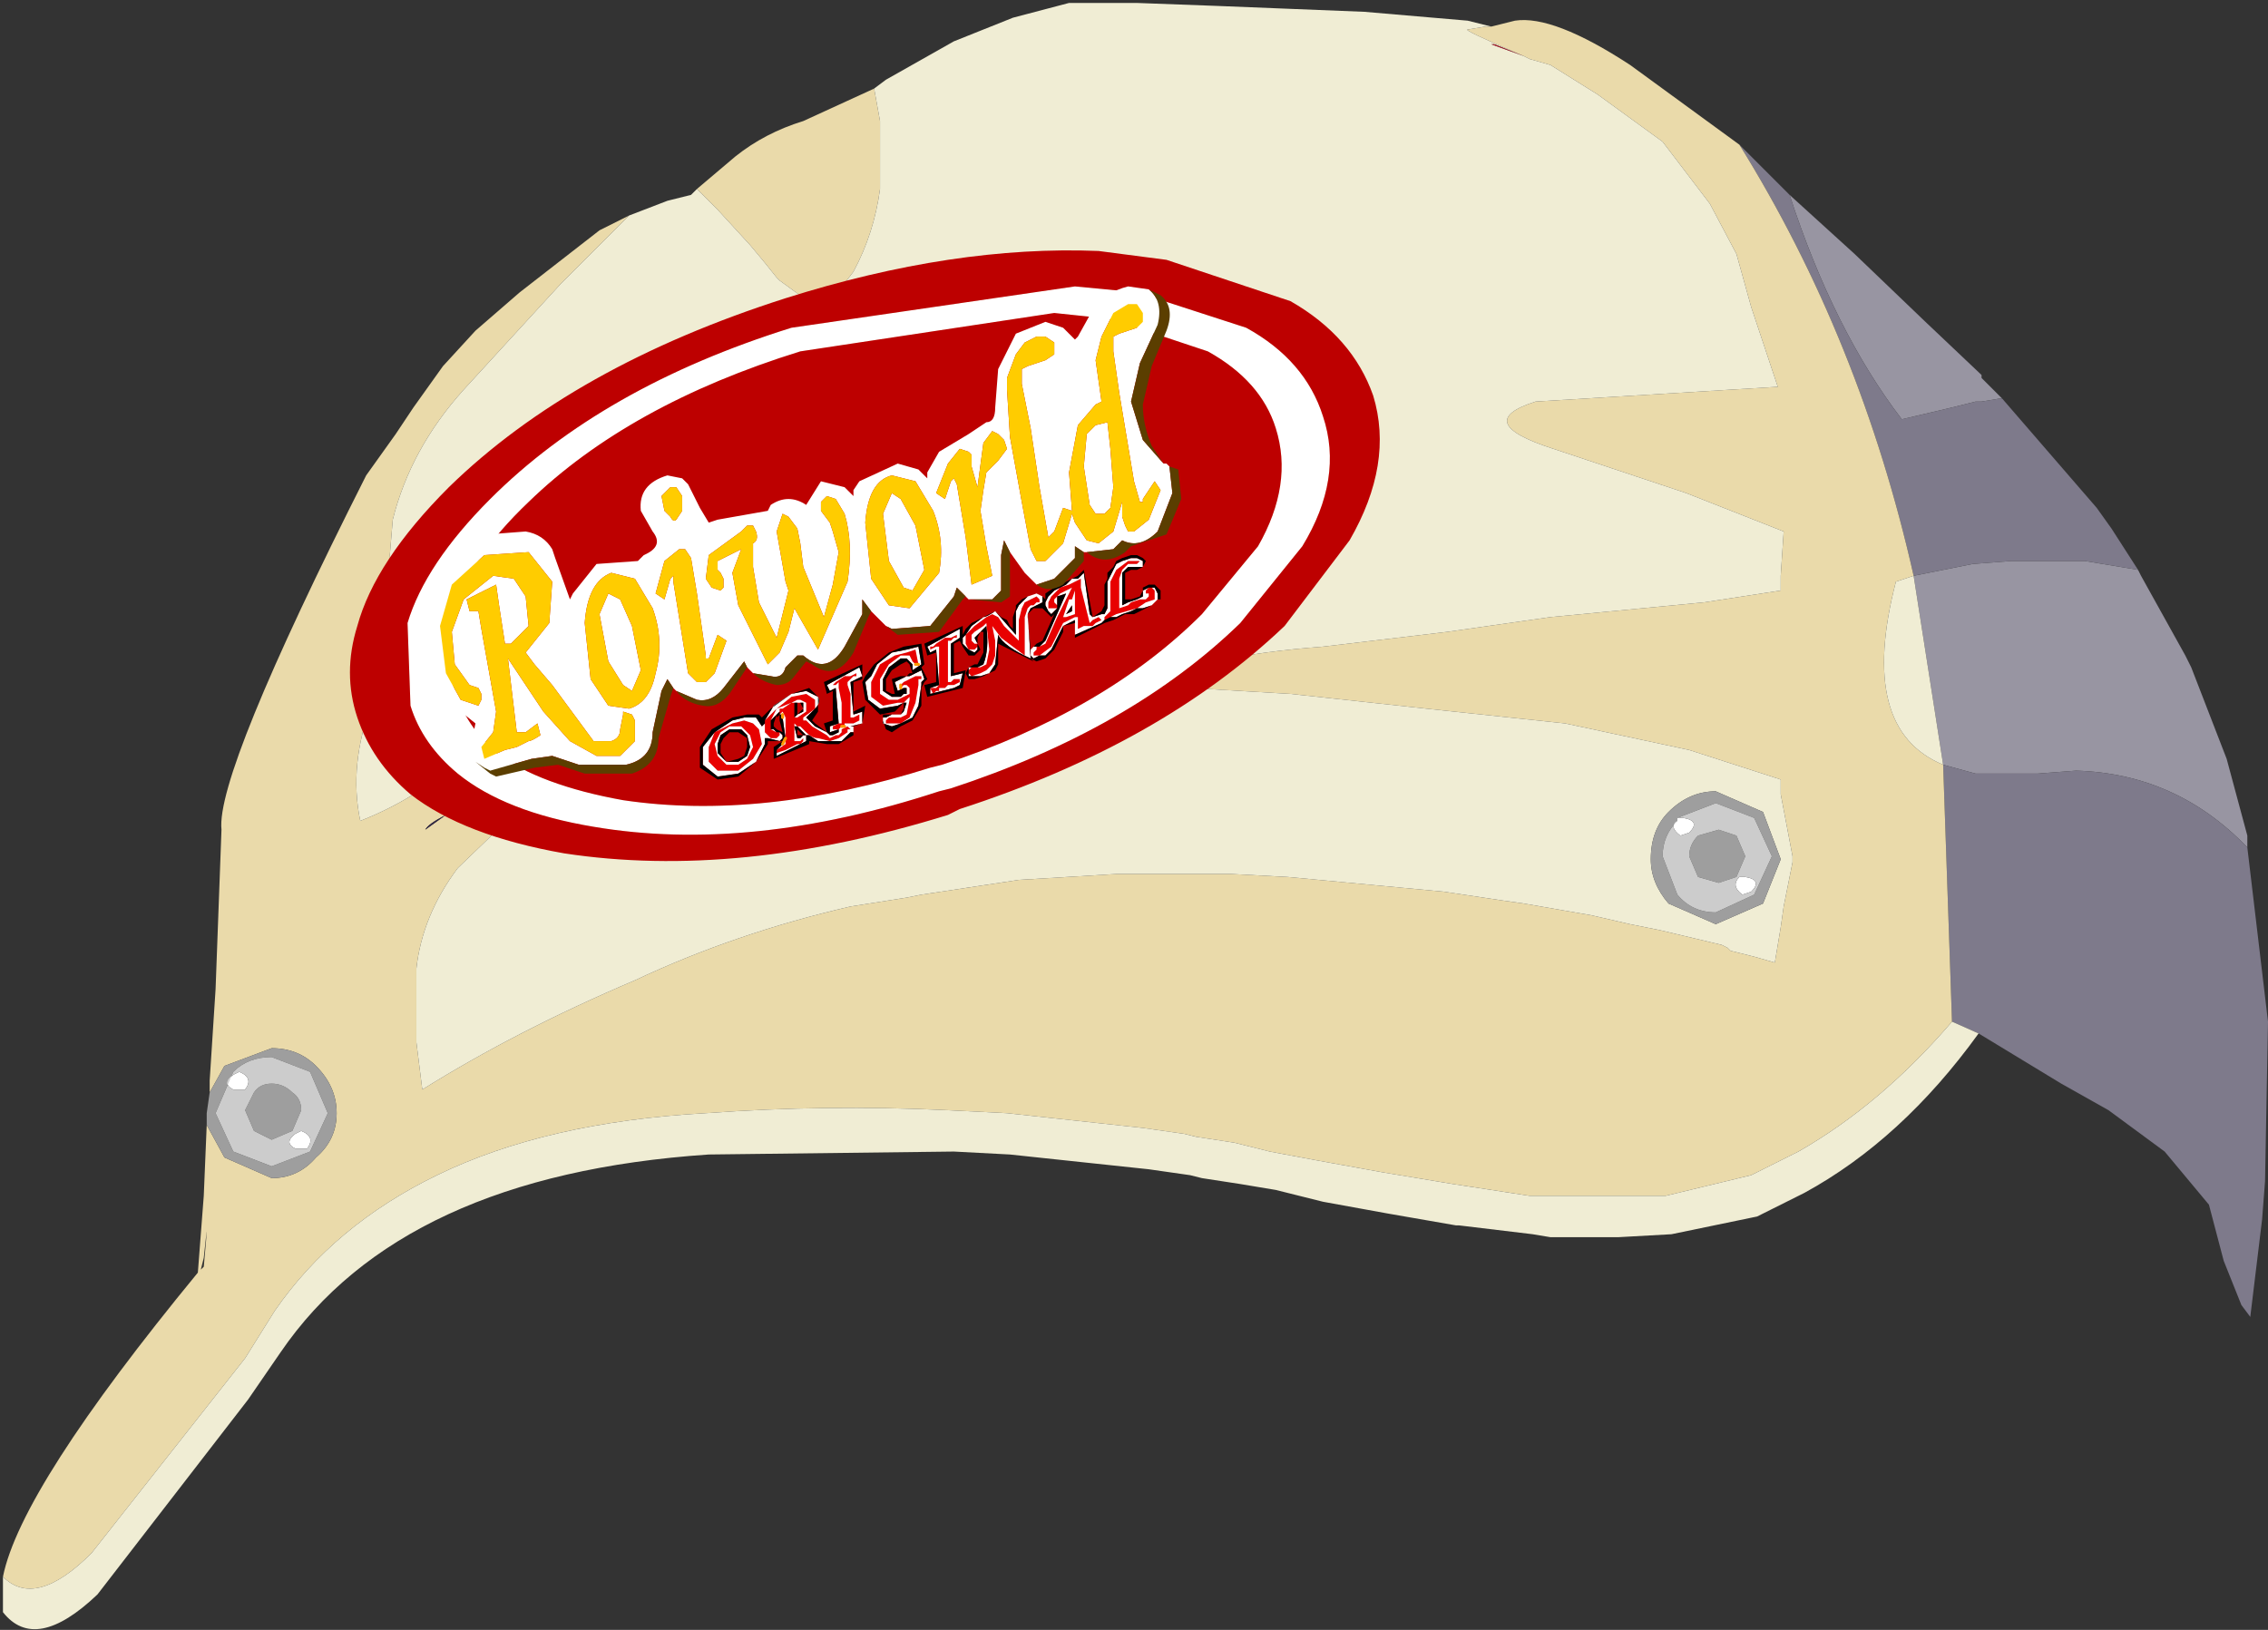 <?xml version="1.0" encoding="UTF-8" standalone="no"?>
<svg xmlns:xlink="http://www.w3.org/1999/xlink" height="27.6px" width="38.4px" xmlns="http://www.w3.org/2000/svg">
  <rect width="100%" height="100%" fill="#333333" stroke="none"/>
  <g transform="matrix(1.0, 0.0, 0.0, 1.0, 19.2, 13.8)">
    <path d="M11.1 -10.5 L12.2 -9.5 13.4 -8.35 14.35 -7.45 14.35 -7.4 14.7 -7.05 14.65 -7.05 14.35 -7.0 14.25 -7.0 13.85 -6.9 13.0 -6.7 Q11.85 -8.2 11.1 -10.5 M17.0 -4.15 L17.05 -4.05 17.8 -2.7 17.9 -2.5 18.5 -0.95 18.85 0.35 18.85 0.55 Q17.65 -0.7 15.95 -0.75 L15.3 -0.7 15.2 -0.7 14.7 -0.7 14.25 -0.7 13.7 -0.85 13.2 -4.05 14.2 -4.25 14.85 -4.3 15.8 -4.3 16.1 -4.3 16.7 -4.2 17.0 -4.15" fill="#9895a2" fill-rule="evenodd" stroke="none"/>
    <path d="M14.7 -7.05 L16.3 -5.2 16.55 -4.85 17.0 -4.15 16.7 -4.2 16.1 -4.3 15.8 -4.3 14.85 -4.3 14.2 -4.25 13.2 -4.05 Q12.3 -8.05 10.25 -11.35 L11.1 -10.5 Q11.85 -8.2 13.0 -6.7 L13.85 -6.9 14.25 -7.0 14.35 -7.0 14.65 -7.05 14.7 -7.05 M18.85 0.55 L19.2 3.5 19.15 6.2 19.1 6.85 18.9 8.5 18.75 8.3 18.45 7.55 18.2 6.6 17.45 5.7 16.5 5.0 15.7 4.55 14.3 3.7 13.85 3.5 13.7 -0.85 14.25 -0.7 14.7 -0.7 15.2 -0.7 15.3 -0.7 15.95 -0.75 Q17.65 -0.7 18.85 0.55" fill="#7e7a8b" fill-rule="evenodd" stroke="none"/>
    <path d="M-19.15 12.9 Q-18.85 11.4 -15.85 7.75 L-15.75 6.45 -15.7 5.25 -15.4 5.8 -14.6 6.15 Q-14.15 6.15 -13.85 5.8 -13.5 5.5 -13.5 5.05 -13.5 4.6 -13.85 4.25 -14.15 3.95 -14.6 3.95 L-15.4 4.25 -15.65 4.7 -15.65 4.5 -15.55 2.95 -15.45 0.25 Q-15.55 -0.7 -13.0 -5.75 L-12.5 -6.45 -12.2 -6.9 -11.7 -7.6 -11.15 -8.2 -10.4 -8.85 -9.05 -9.9 -8.55 -10.15 -9.7 -9.0 -11.35 -7.2 Q-12.25 -6.2 -12.55 -5.0 L-12.6 -4.4 Q-12.5 -3.1 -12.9 -1.9 -13.3 -0.85 -13.1 0.1 -12.2 -0.25 -11.45 -0.9 L-10.8 -1.4 Q-9.55 -2.15 -8.15 -2.4 L-7.55 -2.5 Q-7.95 -1.8 -8.95 -1.1 L-10.15 -0.35 -11.45 0.9 Q-12.05 1.7 -12.15 2.6 L-12.15 3.85 -12.05 4.65 Q-10.45 3.65 -8.45 2.8 -6.75 2.0 -4.8 1.55 L-3.85 1.4 -3.6 1.35 -1.95 1.1 -0.3 1.0 0.35 1.0 1.65 1.0 2.6 1.05 5.25 1.3 6.25 1.45 6.6 1.5 7.75 1.7 8.4 1.85 8.9 1.95 9.95 2.2 10.05 2.25 10.1 2.3 10.5 2.4 10.85 2.5 10.95 1.9 11.0 1.55 11.15 0.8 11.15 0.7 10.95 -0.35 10.95 -0.6 9.4 -1.1 7.3 -1.55 4.95 -1.8 2.65 -2.05 0.1 -2.2 Q1.2 -2.7 3.2 -2.85 L5.3 -3.1 7.05 -3.35 9.65 -3.6 10.95 -3.8 10.95 -4.05 11.0 -4.8 9.35 -5.45 7.1 -6.2 Q5.7 -6.65 6.8 -7.0 L10.9 -7.25 10.85 -7.4 10.45 -8.6 10.2 -9.5 9.75 -10.35 8.95 -11.4 7.85 -12.2 7.05 -12.7 6.7 -12.8 6.6 -12.85 Q5.55 -13.3 5.65 -13.3 L5.95 -13.35 6.05 -13.35 6.45 -13.45 Q7.1 -13.55 8.4 -12.7 L10.25 -11.35 Q12.3 -8.05 13.2 -4.05 L12.9 -3.95 Q12.25 -1.45 13.7 -0.85 L13.85 3.5 Q12.65 4.9 11.25 5.7 L10.45 6.1 9.0 6.45 8.1 6.45 6.95 6.45 6.7 6.45 5.4 6.25 4.2 6.05 3.1 5.85 2.3 5.7 1.7 5.55 1.05 5.45 0.85 5.4 0.15 5.3 -2.15 5.05 -3.15 5.0 Q-5.2 4.9 -7.25 5.05 -9.95 5.2 -11.8 6.1 -13.55 6.95 -14.55 8.4 L-15.05 9.2 -17.65 12.5 Q-18.6 13.45 -19.15 12.9 M-7.4 -10.6 L-6.75 -11.15 Q-6.25 -11.55 -5.6 -11.75 L-4.4 -12.3 -4.3 -11.75 -4.3 -10.6 Q-4.4 -9.85 -4.75 -9.2 L-5.25 -8.55 -5.45 -8.65 -6.0 -9.05 -6.05 -9.1 -6.25 -9.35 -6.5 -9.65 -7.05 -10.25 -7.4 -10.6 M-12.0 0.25 L-11.65 0.0 Q-11.95 0.15 -12.0 0.25 L-12.05 0.25 -12.0 0.25 M-15.8 7.7 L-15.75 7.65 Q-15.65 6.55 -15.75 7.5 L-15.8 7.7" fill="#eadaaa" fill-rule="evenodd" stroke="none"/>
    <path d="M14.3 3.7 Q13.0 5.5 11.35 6.4 L10.55 6.8 9.1 7.1 8.2 7.15 7.05 7.15 6.75 7.1 5.5 6.95 5.45 6.95 4.3 6.75 3.2 6.55 2.4 6.35 1.8 6.25 1.15 6.15 0.95 6.1 0.25 6.0 -2.1 5.75 -3.05 5.7 -7.2 5.75 Q-12.4 6.1 -14.45 9.1 L-15.0 9.9 -17.55 13.2 Q-18.6 14.2 -19.15 13.5 L-19.15 12.9 Q-18.6 13.45 -17.65 12.5 L-15.05 9.2 -14.55 8.4 Q-13.55 6.95 -11.8 6.1 -9.95 5.2 -7.25 5.05 -5.2 4.9 -3.15 5.0 L-2.15 5.05 0.15 5.3 0.85 5.4 1.05 5.45 1.7 5.55 2.3 5.7 3.1 5.85 4.2 6.05 5.4 6.25 6.7 6.45 6.95 6.45 8.1 6.45 9.0 6.45 10.45 6.1 11.25 5.7 Q12.65 4.9 13.85 3.5 L14.3 3.7 M-8.55 -10.15 L-7.9 -10.4 -7.5 -10.5 -7.4 -10.6 -7.05 -10.25 -6.5 -9.65 -6.25 -9.35 -6.05 -9.1 -6.0 -9.05 -5.45 -8.65 -5.25 -8.55 -4.75 -9.2 Q-4.4 -9.85 -4.3 -10.6 L-4.3 -11.75 -4.4 -12.3 -4.2 -12.45 -3.05 -13.1 -2.05 -13.5 -1.1 -13.75 0.05 -13.75 1.4 -13.7 2.65 -13.65 3.9 -13.6 5.65 -13.45 6.05 -13.35 5.95 -13.35 5.65 -13.3 Q5.55 -13.3 6.6 -12.85 L6.7 -12.8 7.05 -12.7 7.85 -12.2 8.95 -11.4 9.75 -10.35 10.2 -9.5 10.45 -8.6 10.85 -7.4 10.9 -7.25 6.8 -7.0 Q5.7 -6.65 7.1 -6.2 L9.35 -5.45 11.0 -4.8 10.95 -4.05 10.95 -3.8 9.65 -3.6 7.05 -3.35 5.3 -3.1 3.2 -2.85 Q1.2 -2.7 0.1 -2.2 L2.65 -2.05 4.95 -1.8 7.3 -1.55 9.4 -1.1 10.95 -0.6 10.95 -0.35 11.15 0.7 11.15 0.8 11.0 1.55 10.95 1.9 10.85 2.5 10.5 2.4 10.1 2.3 10.05 2.25 9.95 2.2 8.9 1.95 8.4 1.85 7.75 1.7 6.6 1.5 6.25 1.45 5.25 1.3 2.6 1.05 1.65 1.0 0.35 1.0 -0.3 1.0 -1.95 1.1 -3.6 1.35 -3.85 1.4 -4.8 1.55 Q-6.75 2.0 -8.45 2.8 -10.45 3.65 -12.05 4.65 L-12.15 3.85 -12.15 2.6 Q-12.05 1.7 -11.45 0.9 L-10.15 -0.35 -8.95 -1.1 Q-7.95 -1.8 -7.55 -2.5 L-8.15 -2.4 Q-9.55 -2.15 -10.8 -1.4 L-11.45 -0.9 Q-12.2 -0.25 -13.1 0.1 -13.3 -0.85 -12.9 -1.9 -12.5 -3.1 -12.6 -4.4 L-12.55 -5.0 Q-12.25 -6.2 -11.35 -7.2 L-9.7 -9.0 -8.55 -10.15 M13.2 -4.05 L13.7 -0.85 Q12.25 -1.45 12.9 -3.95 L13.2 -4.05 M6.6 -12.85 L6.1 -13.05 6.05 -13.05 6.6 -12.85 M8.75 0.75 Q8.75 1.15 9.05 1.5 L9.85 1.85 10.65 1.5 10.95 0.75 10.65 -0.05 9.85 -0.4 Q9.4 -0.4 9.05 -0.05 8.75 0.25 8.75 0.75" fill="#f0edd4" fill-rule="evenodd" stroke="none"/>
    <path d="M6.6 -12.85 L6.05 -13.05 6.1 -13.05 6.6 -12.85" fill="#b61424" fill-rule="evenodd" stroke="none"/>
    <path d="M-15.7 5.25 L-15.7 5.05 -15.65 4.7 -15.4 4.25 -14.6 3.95 Q-14.15 3.95 -13.85 4.25 -13.5 4.6 -13.5 5.05 -13.5 5.5 -13.85 5.8 -14.15 6.15 -14.6 6.15 L-15.4 5.8 -15.7 5.25 M9.2 0.05 L9.2 0.1 Q8.95 0.35 8.95 0.7 L9.2 1.35 Q9.45 1.65 9.85 1.65 L10.5 1.35 10.8 0.7 10.5 0.05 9.85 -0.2 9.2 0.05 M8.75 0.75 Q8.75 0.25 9.05 -0.05 9.4 -0.4 9.85 -0.4 L10.65 -0.05 10.95 0.75 10.65 1.5 9.85 1.85 9.05 1.5 Q8.75 1.15 8.75 0.75 M9.9 0.25 L10.2 0.35 10.35 0.7 10.2 1.05 9.9 1.15 9.55 1.05 9.4 0.7 Q9.4 0.5 9.55 0.35 L9.9 0.25 M-14.9 4.7 Q-14.8 4.55 -14.6 4.55 -14.4 4.55 -14.25 4.7 -14.1 4.8 -14.1 5.0 L-14.25 5.35 -14.6 5.5 -14.9 5.35 -15.05 5.0 -14.9 4.7 M-15.25 4.35 L-15.55 5.05 -15.25 5.7 -14.6 5.95 -13.95 5.7 -13.65 5.05 -13.95 4.35 -14.6 4.1 Q-15.0 4.1 -15.25 4.35" fill="#9e9e9e" fill-rule="evenodd" stroke="none"/>
    <path d="M9.2 0.1 L9.2 0.05 9.3 0.05 Q9.6 0.1 9.4 0.3 L9.25 0.35 Q9.05 0.2 9.2 0.1 M10.45 1.3 L10.3 1.35 Q10.1 1.2 10.25 1.05 L10.35 1.05 Q10.65 1.1 10.45 1.3 M-15.15 4.35 Q-14.9 4.45 -15.05 4.65 L-15.25 4.65 Q-15.45 4.55 -15.25 4.4 L-15.15 4.35 M-14.2 5.65 Q-14.4 5.55 -14.2 5.4 L-14.1 5.35 Q-13.85 5.45 -14.0 5.65 L-14.2 5.65" fill="#ffffff" fill-rule="evenodd" stroke="none"/>
    <path d="M9.2 0.05 L9.85 -0.2 10.5 0.05 10.8 0.7 10.5 1.35 9.85 1.65 Q9.45 1.65 9.2 1.35 L8.95 0.7 Q8.95 0.35 9.2 0.1 9.05 0.2 9.25 0.35 L9.4 0.3 Q9.6 0.1 9.3 0.05 L9.2 0.05 M9.9 0.25 L9.55 0.35 Q9.4 0.5 9.4 0.7 L9.55 1.05 9.9 1.15 10.2 1.05 10.35 0.7 10.2 0.35 9.9 0.25 M10.45 1.3 Q10.65 1.1 10.35 1.05 L10.25 1.05 Q10.1 1.2 10.3 1.35 L10.45 1.3 M-15.15 4.35 L-15.25 4.4 Q-15.45 4.55 -15.25 4.65 L-15.05 4.65 Q-14.9 4.45 -15.15 4.35 M-14.9 4.7 L-15.05 5.0 -14.9 5.35 -14.6 5.5 -14.25 5.35 -14.1 5.0 Q-14.1 4.8 -14.25 4.7 -14.4 4.55 -14.6 4.55 -14.8 4.55 -14.9 4.7 M-15.25 4.35 Q-15.0 4.1 -14.6 4.1 L-13.95 4.35 -13.65 5.05 -13.95 5.7 -14.6 5.95 -15.25 5.7 -15.55 5.05 -15.25 4.35 M-14.2 5.65 L-14.0 5.65 Q-13.85 5.45 -14.1 5.35 L-14.2 5.4 Q-14.4 5.55 -14.2 5.65" fill="#cccccc" fill-rule="evenodd" stroke="none"/>
    <path d="M-12.0 0.25 L-12.05 0.25 -12.0 0.25 Q-11.95 0.15 -11.65 0.0 L-12.0 0.25" fill="#332943" fill-rule="evenodd" stroke="none"/>
    <path d="M1.25 -7.85 L-0.4 -8.4 -1.35 -8.5 -5.65 -7.85 Q-8.55 -6.95 -10.25 -5.3 -11.3 -4.3 -11.55 -3.35 -11.7 -2.7 -11.5 -2.1 -11.3 -1.5 -10.8 -1.05 -10.05 -0.5 -8.65 -0.25 -6.3 0.1 -3.45 -0.8 L-3.25 -0.85 Q-0.5 -1.75 1.15 -3.4 L2.1 -4.55 Q2.7 -5.6 2.4 -6.55 2.15 -7.35 1.25 -7.85 M3.2 -6.75 Q3.55 -5.7 2.85 -4.55 L1.8 -3.25 Q-0.05 -1.45 -3.1 -0.45 L-3.3 -0.4 Q-6.5 0.65 -9.15 0.2 -10.65 -0.05 -11.45 -0.7 -12.05 -1.2 -12.25 -1.85 L-12.3 -3.25 Q-12.0 -4.25 -10.9 -5.35 -9.0 -7.25 -5.8 -8.25 L-1.0 -8.95 0.05 -8.85 1.9 -8.25 Q2.9 -7.7 3.2 -6.75" fill="#ffffff" fill-rule="evenodd" stroke="none"/>
    <path d="M1.25 -7.85 Q2.15 -7.35 2.4 -6.55 2.7 -5.6 2.1 -4.55 L1.15 -3.4 Q-0.5 -1.75 -3.25 -0.85 L-3.45 -0.8 Q-6.3 0.1 -8.65 -0.25 -10.05 -0.5 -10.8 -1.05 -11.3 -1.5 -11.5 -2.1 -11.7 -2.7 -11.55 -3.35 -11.3 -4.3 -10.25 -5.3 -8.55 -6.95 -5.65 -7.85 L-1.35 -8.5 -0.4 -8.4 1.25 -7.85 M3.2 -6.75 Q2.9 -7.7 1.9 -8.25 L0.05 -8.85 -1.0 -8.95 -5.8 -8.25 Q-9.0 -7.25 -10.9 -5.35 -12.0 -4.25 -12.3 -3.25 L-12.25 -1.85 Q-12.05 -1.2 -11.45 -0.7 -10.65 -0.05 -9.15 0.2 -6.5 0.65 -3.3 -0.4 L-3.1 -0.45 Q-0.05 -1.45 1.8 -3.25 L2.85 -4.55 Q3.55 -5.7 3.2 -6.75 M4.05 -7.1 Q4.4 -5.95 3.65 -4.65 L2.55 -3.2 Q0.45 -1.2 -2.95 -0.1 L-3.15 0.0 Q-6.7 1.1 -9.65 0.65 -11.35 0.35 -12.25 -0.35 -12.9 -0.9 -13.15 -1.65 -13.4 -2.4 -13.15 -3.2 -12.85 -4.3 -11.6 -5.55 -9.5 -7.6 -5.9 -8.75 -3.05 -9.65 -0.6 -9.55 L0.55 -9.4 2.65 -8.7 Q3.7 -8.1 4.05 -7.1" fill="#bd0000" fill-rule="evenodd" stroke="none"/>
    <path d="M0.05 -4.3 L0.1 -4.3 0.05 -4.25 -0.05 -4.25 -0.1 -4.25 -0.15 -4.2 -0.2 -4.15 -0.25 -4.0 -0.25 -3.85 -0.25 -3.55 -0.25 -3.5 -0.1 -3.55 -0.05 -3.6 0.1 -3.65 0.2 -3.65 0.25 -3.7 0.25 -3.75 0.2 -3.75 0.2 -3.8 0.25 -3.85 0.3 -3.85 0.35 -3.8 0.35 -3.65 0.2 -3.6 0.05 -3.5 -0.3 -3.4 -0.5 -3.3 -0.5 -3.35 -0.4 -3.45 -0.4 -3.5 -0.4 -3.7 -0.4 -3.95 -0.3 -4.15 -0.1 -4.3 0.05 -4.3 M-0.7 -3.2 L-0.85 -3.2 Q-0.85 -3.2 -0.95 -3.15 L-0.95 -3.25 -0.95 -3.35 -1.0 -3.35 -1.2 -3.25 -1.4 -2.85 -1.6 -2.7 -1.65 -2.7 -1.7 -2.7 -1.7 -2.75 -1.65 -2.8 -1.65 -2.85 -1.6 -2.85 -1.5 -2.9 -1.3 -3.35 -1.05 -3.85 -1.25 -3.75 -1.35 -3.65 -1.35 -3.6 -1.3 -3.55 -1.3 -3.5 -1.35 -3.5 -1.4 -3.5 -1.45 -3.5 -1.45 -3.6 -1.4 -3.7 -1.25 -3.85 -1.1 -3.9 -1.0 -3.95 -0.9 -4.0 -0.9 -3.85 -0.75 -3.25 -0.7 -3.3 -0.6 -3.35 -0.55 -3.3 -0.65 -3.25 -0.7 -3.2 M-1.1 -3.65 L-1.2 -3.35 -1.15 -3.35 -1.0 -3.4 -1.0 -3.45 -1.0 -3.5 -1.0 -3.65 -1.0 -3.8 -1.05 -3.65 -1.1 -3.65 M-1.75 -3.65 L-1.65 -3.7 -1.6 -3.65 -1.6 -3.6 -1.65 -3.6 -1.7 -3.55 -1.75 -3.55 -1.8 -3.5 -1.85 -3.35 -1.85 -2.85 -1.85 -2.7 -2.05 -2.85 -2.25 -3.0 -2.4 -3.2 -2.35 -2.95 -2.35 -2.7 -2.4 -2.55 -2.5 -2.45 -2.6 -2.4 -2.75 -2.35 -2.8 -2.4 -2.8 -2.45 -2.75 -2.5 -2.65 -2.5 -2.6 -2.5 -2.5 -2.55 -2.45 -2.8 -2.5 -3.25 -2.55 -3.2 -2.7 -3.1 -2.75 -3.05 -2.75 -2.95 -2.7 -2.9 -2.65 -2.9 -2.65 -2.85 -2.7 -2.8 -2.8 -2.8 -2.85 -2.9 -2.85 -3.05 -2.7 -3.2 -2.5 -3.35 -2.4 -3.4 -2.3 -3.35 -2.2 -3.2 -1.95 -2.95 -1.95 -3.1 -1.95 -3.3 -1.9 -3.5 -1.85 -3.6 -1.75 -3.65 M-3.35 -2.9 L-3.2 -3.0 -3.1 -3.0 -3.0 -3.05 -3.0 -3.0 -3.05 -3.0 -3.1 -2.95 -3.15 -2.95 -3.15 -2.9 -3.15 -2.85 -3.15 -2.65 -3.15 -2.35 -3.15 -2.3 -3.15 -2.25 -3.1 -2.25 -3.05 -2.3 -2.95 -2.3 -2.95 -2.25 -3.05 -2.2 -3.1 -2.2 -3.15 -2.2 -3.2 -2.15 -3.25 -2.15 -3.3 -2.15 -3.3 -2.1 -3.35 -2.1 -3.4 -2.05 -3.45 -2.15 -3.4 -2.15 -3.35 -2.15 -3.3 -2.2 -3.3 -2.3 -3.3 -2.55 -3.3 -2.8 -3.3 -2.85 -3.35 -2.85 -3.45 -2.8 -3.45 -2.85 -3.4 -2.85 -3.35 -2.9 M-3.95 -2.2 L-3.9 -2.25 -3.8 -2.3 -3.7 -2.35 -3.6 -2.35 -3.6 -2.3 -3.65 -2.3 -3.65 -2.2 -3.7 -1.9 -3.8 -1.65 -3.95 -1.55 -4.1 -1.55 -4.2 -1.55 -4.2 -1.6 -4.15 -1.65 -4.1 -1.65 -4.0 -1.65 -3.95 -1.65 -3.85 -1.7 -3.8 -1.95 -3.8 -2.0 -3.85 -1.95 -3.9 -1.9 -4.0 -1.9 -4.25 -1.85 -4.45 -2.0 -4.45 -2.25 -4.4 -2.35 -4.3 -2.55 -4.05 -2.7 -3.85 -2.75 -3.7 -2.8 -3.65 -2.55 -3.7 -2.55 -3.75 -2.6 -3.8 -2.7 -3.95 -2.7 -4.15 -2.55 -4.3 -2.3 -4.3 -2.05 -4.15 -1.95 -4.0 -1.95 -3.9 -2.0 -3.8 -2.05 -3.8 -2.1 -3.8 -2.15 -3.85 -2.2 -3.9 -2.2 -3.95 -2.15 -3.95 -2.2 M-5.95 -1.75 L-6.0 -1.7 -6.0 -1.8 -5.95 -1.8 -5.8 -1.9 -5.75 -1.9 -5.75 -1.8 -5.75 -1.6 -5.75 -1.65 -5.7 -1.65 -5.55 -1.75 -5.55 -1.9 -5.65 -1.95 -5.7 -1.95 -5.8 -1.9 -6.05 -1.8 -6.15 -1.6 -6.15 -1.45 -6.05 -1.4 -6.0 -1.4 -6.0 -1.35 -6.05 -1.3 -6.15 -1.3 -6.2 -1.35 -6.25 -1.4 -6.25 -1.55 -6.25 -1.6 -6.05 -1.8 -5.8 -2.0 -5.55 -2.05 -5.4 -1.95 -5.4 -1.8 -5.6 -1.65 -5.6 -1.6 -5.55 -1.6 -5.45 -1.5 -5.2 -1.35 -5.15 -1.3 -5.05 -1.35 -5.0 -1.35 -4.95 -1.4 -4.95 -1.45 -4.85 -1.5 -4.8 -1.45 -4.85 -1.45 -4.85 -1.4 -5.0 -1.3 -5.15 -1.25 -5.35 -1.3 Q-5.45 -1.3 -5.55 -1.4 L-5.65 -1.5 -5.7 -1.5 -5.75 -1.55 -5.75 -1.25 -5.7 -1.25 -5.65 -1.25 -5.6 -1.3 -5.6 -1.25 -5.65 -1.2 -5.7 -1.2 -5.8 -1.15 -5.9 -1.1 -6.05 -1.05 -6.05 -1.1 -5.9 -1.2 -5.9 -1.3 -5.9 -1.65 -5.95 -1.75 M-4.95 -1.5 L-5.0 -1.45 -5.1 -1.45 -5.1 -1.4 -5.1 -1.5 -5.0 -1.55 -4.95 -1.55 -4.95 -1.6 -4.95 -1.65 -4.95 -1.9 -5.0 -2.15 -5.0 -2.2 -5.0 -2.25 -5.05 -2.2 -5.1 -2.2 -5.1 -2.15 -5.1 -2.2 -5.05 -2.25 -4.9 -2.35 -4.8 -2.35 -4.7 -2.4 -4.7 -2.35 -4.75 -2.35 -4.8 -2.3 -4.85 -2.25 -4.85 -2.2 -4.8 -2.05 -4.8 -1.7 -4.8 -1.65 -4.75 -1.65 -4.65 -1.7 -4.65 -1.6 -4.75 -1.55 -4.8 -1.55 -4.85 -1.55 -4.9 -1.55 -4.9 -1.5 -4.95 -1.5 M-6.45 -1.55 L-6.35 -1.45 -6.3 -1.2 -6.45 -0.95 -6.7 -0.75 -7.05 -0.75 -7.2 -0.9 -7.2 -1.15 -7.1 -1.4 -6.8 -1.55 -6.6 -1.6 -6.45 -1.55 M-6.45 -1.15 L-6.5 -1.35 -6.65 -1.5 -6.85 -1.5 -7.0 -1.4 -7.1 -1.2 -7.05 -1.0 -6.9 -0.85 -6.7 -0.85 -6.55 -0.95 -6.45 -1.15" fill="#e80000" fill-rule="evenodd" stroke="none"/>
    <path d="M0.05 -4.3 L-0.1 -4.3 -0.3 -4.15 -0.4 -3.95 -0.4 -3.7 -0.4 -3.5 -0.4 -3.45 -0.5 -3.35 -0.5 -3.3 -0.3 -3.4 0.05 -3.5 0.2 -3.6 0.35 -3.65 0.35 -3.8 0.3 -3.85 0.25 -3.85 0.2 -3.8 0.2 -3.75 0.25 -3.75 0.25 -3.7 0.2 -3.65 0.1 -3.65 -0.05 -3.6 -0.1 -3.55 -0.25 -3.5 -0.25 -3.55 -0.25 -3.85 -0.25 -4.0 -0.2 -4.15 -0.15 -4.2 -0.1 -4.25 -0.05 -4.25 0.05 -4.25 0.1 -4.3 0.05 -4.3 M-0.05 -4.35 L0.05 -4.35 0.15 -4.3 0.15 -4.2 0.0 -4.2 -0.1 -4.2 -0.2 -4.1 -0.2 -4.0 -0.2 -3.85 -0.2 -3.7 -0.2 -3.6 -0.2 -3.55 -0.1 -3.6 0.05 -3.65 0.15 -3.7 0.15 -3.8 0.25 -3.85 0.35 -3.85 0.4 -3.75 0.4 -3.65 0.3 -3.55 0.15 -3.5 0.05 -3.5 -0.05 -3.45 -0.2 -3.4 -0.3 -3.35 -0.4 -3.35 -0.5 -3.3 -0.55 -3.25 -1.0 -3.05 -1.0 -3.3 -1.2 -3.2 -1.4 -2.8 -1.5 -2.7 -1.6 -2.7 -1.7 -2.65 -1.75 -2.7 -1.75 -2.75 -1.75 -2.8 -1.7 -2.85 -1.6 -2.85 -1.5 -2.95 -1.15 -3.75 -1.3 -3.7 -1.3 -3.6 -1.3 -3.5 -1.4 -3.4 -1.45 -3.45 -1.5 -3.55 -1.5 -3.6 -1.45 -3.7 -1.35 -3.8 -1.25 -3.85 -1.15 -3.9 -1.05 -4.0 -0.95 -4.0 -0.85 -4.1 -0.75 -3.4 -0.7 -3.35 -0.55 -3.4 -0.5 -3.4 -0.45 -3.5 -0.45 -3.55 -0.45 -3.65 -0.45 -3.8 -0.45 -3.95 -0.4 -4.05 -0.35 -4.15 -0.3 -4.25 -0.2 -4.3 -0.05 -4.35 M-1.65 -3.75 L-1.55 -3.7 -1.55 -3.6 -1.65 -3.55 -1.75 -3.5 -1.8 -3.4 -1.75 -2.65 Q-2.2 -2.85 -2.3 -3.05 L-2.35 -2.55 -2.45 -2.4 -2.6 -2.35 -2.7 -2.35 -2.8 -2.35 -2.8 -2.5 -2.65 -2.5 -2.55 -2.55 Q-2.45 -2.8 -2.5 -3.2 L-2.55 -3.15 -2.65 -3.05 -2.7 -3.0 -2.65 -2.9 -2.65 -2.8 -2.7 -2.75 -2.8 -2.8 -2.9 -2.9 -2.9 -2.95 -2.9 -3.0 -2.85 -3.05 -2.75 -3.2 -2.55 -3.35 Q-2.5 -3.35 -2.35 -3.45 L-2.0 -3.05 -2.0 -3.45 -1.95 -3.55 -1.9 -3.6 -1.8 -3.7 -1.65 -3.75 M-1.75 -3.65 L-1.85 -3.6 -1.9 -3.5 -1.95 -3.3 -1.95 -3.1 -1.95 -2.95 -2.2 -3.2 -2.3 -3.35 -2.4 -3.4 -2.5 -3.35 -2.7 -3.2 -2.85 -3.05 -2.85 -2.9 -2.8 -2.8 -2.7 -2.8 -2.65 -2.85 -2.65 -2.9 -2.7 -2.9 -2.75 -2.95 -2.75 -3.05 -2.7 -3.1 -2.55 -3.2 -2.5 -3.25 -2.45 -2.8 -2.5 -2.55 -2.6 -2.5 -2.65 -2.5 -2.75 -2.5 -2.8 -2.45 -2.8 -2.4 -2.75 -2.35 -2.6 -2.4 -2.5 -2.45 -2.4 -2.55 -2.35 -2.7 -2.35 -2.95 -2.4 -3.2 -2.25 -3.0 -2.05 -2.85 -1.85 -2.7 -1.85 -2.85 -1.85 -3.35 -1.8 -3.5 -1.75 -3.55 -1.7 -3.55 -1.65 -3.6 -1.6 -3.6 -1.6 -3.65 -1.65 -3.7 -1.75 -3.65 M-1.1 -3.65 L-1.05 -3.65 -1.0 -3.8 -1.0 -3.65 -1.0 -3.5 -1.0 -3.45 -1.0 -3.4 -1.15 -3.35 -1.2 -3.35 -1.1 -3.65 M-0.7 -3.2 L-0.65 -3.25 -0.55 -3.3 -0.6 -3.35 -0.7 -3.3 -0.75 -3.25 -0.9 -3.85 -0.9 -4.0 -1.0 -3.95 -1.1 -3.9 -1.25 -3.85 -1.4 -3.7 -1.45 -3.6 -1.45 -3.5 -1.4 -3.5 -1.35 -3.5 -1.3 -3.5 -1.3 -3.55 -1.35 -3.6 -1.35 -3.65 -1.25 -3.75 -1.05 -3.85 -1.3 -3.35 -1.5 -2.9 -1.6 -2.85 -1.65 -2.85 -1.65 -2.8 -1.7 -2.75 -1.7 -2.7 -1.65 -2.7 -1.6 -2.7 -1.4 -2.85 -1.2 -3.25 -1.0 -3.35 -0.95 -3.35 -0.95 -3.25 -0.95 -3.15 Q-0.85 -3.2 -0.85 -3.2 L-0.7 -3.2 M-1.05 -3.45 L-1.05 -3.55 -1.15 -3.4 -1.05 -3.45 M-3.05 -2.15 L-3.45 -2.05 -3.45 -2.15 -3.3 -2.2 -3.35 -2.8 -3.45 -2.75 -3.5 -2.85 -2.95 -3.15 -2.95 -3.0 -3.1 -2.9 -3.1 -2.35 -2.9 -2.4 -2.95 -2.2 Q-2.95 -2.2 -3.05 -2.15 M-3.35 -2.9 L-3.4 -2.85 -3.45 -2.85 -3.45 -2.8 -3.35 -2.85 -3.3 -2.85 -3.3 -2.8 -3.3 -2.55 -3.3 -2.3 -3.3 -2.2 -3.35 -2.15 -3.4 -2.15 -3.45 -2.15 -3.4 -2.05 -3.35 -2.1 -3.3 -2.1 -3.3 -2.15 -3.25 -2.15 -3.2 -2.15 -3.15 -2.2 -3.1 -2.2 -3.05 -2.2 -2.95 -2.25 -2.95 -2.3 -3.05 -2.3 -3.1 -2.25 -3.15 -2.25 -3.15 -2.3 -3.15 -2.35 -3.15 -2.65 -3.15 -2.85 -3.15 -2.9 -3.15 -2.95 -3.1 -2.95 -3.05 -3.0 -3.0 -3.0 -3.0 -3.05 -3.1 -3.0 -3.2 -3.0 -3.35 -2.9 M-3.65 -2.55 L-3.7 -2.8 -3.85 -2.75 -4.05 -2.7 -4.3 -2.55 -4.4 -2.35 -4.45 -2.25 -4.45 -2.0 -4.25 -1.85 -4.0 -1.9 -3.9 -1.9 -3.85 -1.95 -3.8 -2.0 -3.8 -1.95 -3.85 -1.7 -3.95 -1.65 -4.0 -1.65 -4.1 -1.65 -4.15 -1.65 -4.2 -1.6 -4.2 -1.55 -4.1 -1.55 -3.95 -1.55 -3.8 -1.65 -3.7 -1.9 -3.65 -2.2 -3.65 -2.3 -3.6 -2.3 -3.6 -2.35 -3.7 -2.35 -3.8 -2.3 -3.9 -2.25 -3.95 -2.2 -3.95 -2.15 -3.9 -2.2 -3.85 -2.2 -3.8 -2.15 -3.8 -2.1 -3.8 -2.05 -3.9 -2.0 -4.0 -1.95 -4.15 -1.95 -4.3 -2.05 -4.3 -2.3 -4.15 -2.55 -3.95 -2.7 -3.8 -2.7 -3.75 -2.6 -3.7 -2.55 -3.65 -2.55 M-3.95 -2.65 L-4.15 -2.5 -4.25 -2.3 -4.25 -2.1 -4.1 -2.0 -3.95 -2.0 -3.9 -2.05 -3.85 -2.05 -3.85 -2.1 -3.85 -2.15 -3.9 -2.15 -4.0 -2.1 -4.05 -2.25 Q-3.95 -2.3 -3.95 -2.3 L-3.85 -2.35 -3.8 -2.35 -3.7 -2.4 -3.6 -2.45 -3.55 -2.3 -3.6 -2.25 -3.6 -2.2 -3.65 -1.85 -3.75 -1.65 -3.95 -1.55 -4.1 -1.5 -4.25 -1.55 -4.25 -1.6 -4.25 -1.65 -4.2 -1.65 -4.1 -1.7 -3.95 -1.7 -3.9 -1.75 -3.85 -1.9 -3.9 -1.9 -4.0 -1.85 -4.3 -1.8 -4.5 -1.95 -4.55 -2.25 -4.45 -2.35 -4.35 -2.55 -4.1 -2.75 -3.85 -2.8 -3.65 -2.85 -3.6 -2.55 -3.75 -2.45 -3.75 -2.55 -3.85 -2.65 -3.95 -2.65 M-5.95 -1.75 L-5.9 -1.65 -5.9 -1.3 -5.9 -1.2 -6.05 -1.1 -6.05 -1.05 -5.9 -1.1 -5.8 -1.15 -5.7 -1.2 -5.65 -1.2 -5.6 -1.25 -5.6 -1.3 -5.65 -1.25 -5.7 -1.25 -5.75 -1.25 -5.75 -1.55 -5.7 -1.5 -5.65 -1.5 -5.55 -1.4 Q-5.45 -1.3 -5.35 -1.3 L-5.15 -1.25 -5.0 -1.3 -4.85 -1.4 -4.85 -1.45 -4.8 -1.45 -4.85 -1.5 -4.95 -1.45 -4.95 -1.4 -5.0 -1.35 -5.05 -1.35 -5.15 -1.3 -5.2 -1.35 -5.45 -1.5 -5.55 -1.6 -5.6 -1.6 -5.6 -1.65 -5.4 -1.8 -5.4 -1.95 -5.55 -2.05 -5.8 -2.0 -6.05 -1.8 -6.25 -1.6 -6.25 -1.55 -6.25 -1.4 -6.2 -1.35 -6.15 -1.3 -6.05 -1.3 -6.0 -1.35 -6.0 -1.4 -6.05 -1.4 -6.15 -1.45 -6.15 -1.6 -6.05 -1.8 -5.8 -1.9 -5.7 -1.95 -5.65 -1.95 -5.55 -1.9 -5.55 -1.75 -5.7 -1.65 -5.75 -1.65 -5.75 -1.6 -5.75 -1.8 -5.75 -1.9 -5.8 -1.9 -5.95 -1.8 -6.0 -1.8 -6.0 -1.7 -5.95 -1.75 M-5.75 -1.9 L-5.75 -1.85 -5.75 -1.65 -5.7 -1.7 -5.6 -1.75 -5.6 -1.9 -5.7 -1.9 -5.75 -1.9 M-5.95 -1.7 L-6.0 -1.7 -6.0 -1.75 -6.05 -1.7 -6.15 -1.6 -6.15 -1.45 -6.1 -1.45 -6.05 -1.4 -6.0 -1.4 -5.95 -1.35 -5.95 -1.3 -6.0 -1.25 -6.2 -1.3 -6.25 -1.3 -6.25 -1.35 -6.25 -1.25 -6.25 -1.2 -6.4 -0.9 -6.7 -0.7 -7.05 -0.65 -7.3 -0.85 -7.3 -1.15 -7.1 -1.4 -6.8 -1.6 -6.6 -1.65 -6.4 -1.65 -6.3 -1.5 -6.25 -1.55 -6.25 -1.6 -6.1 -1.85 -5.8 -2.05 -5.55 -2.1 -5.35 -2.0 Q-5.3 -1.9 -5.4 -1.8 L-5.55 -1.65 -5.5 -1.6 -5.4 -1.5 -5.2 -1.4 -5.15 -1.35 -5.1 -1.35 -5.0 -1.4 -5.0 -1.45 -5.15 -1.4 -5.15 -1.5 -5.0 -1.55 -5.05 -2.15 -5.15 -2.1 -5.2 -2.2 -4.65 -2.5 -4.6 -2.35 -4.8 -2.25 -4.75 -1.7 -4.6 -1.75 -4.6 -1.55 -4.8 -1.5 -4.75 -1.5 -4.75 -1.45 -4.75 -1.4 -4.8 -1.4 -4.95 -1.25 -5.15 -1.25 -5.35 -1.25 -5.5 -1.35 -5.55 -1.35 -5.6 -1.4 -5.65 -1.45 -5.7 -1.5 -5.75 -1.5 -5.7 -1.3 -5.65 -1.3 -5.6 -1.35 -5.55 -1.35 -5.55 -1.25 -5.65 -1.2 -5.75 -1.15 -5.85 -1.1 -6.05 -1.0 -6.05 -1.1 -5.95 -1.2 -5.9 -1.3 -5.95 -1.65 -5.95 -1.7 M-4.9 -1.5 L-4.9 -1.55 -4.85 -1.55 -4.8 -1.55 -4.75 -1.55 -4.65 -1.6 -4.65 -1.7 -4.75 -1.65 -4.8 -1.65 -4.8 -1.7 -4.8 -2.05 -4.85 -2.2 -4.85 -2.25 -4.8 -2.3 -4.75 -2.35 -4.7 -2.35 -4.7 -2.4 -4.8 -2.35 -4.9 -2.35 -5.05 -2.25 -5.1 -2.2 -5.1 -2.15 -5.1 -2.2 -5.05 -2.2 -5.0 -2.25 -5.0 -2.2 -5.0 -2.15 -4.95 -1.9 -4.95 -1.65 -4.95 -1.6 -4.95 -1.55 -5.0 -1.55 -5.1 -1.5 -5.1 -1.4 -5.1 -1.45 -5.0 -1.45 -4.95 -1.5 -4.9 -1.5 M-6.45 -1.55 L-6.6 -1.6 -6.8 -1.55 -7.1 -1.4 -7.2 -1.15 -7.2 -0.9 -7.05 -0.75 -6.7 -0.75 -6.45 -0.95 -6.3 -1.2 -6.35 -1.45 -6.45 -1.55 M-6.65 -1.45 L-6.85 -1.45 -7.0 -1.35 -7.05 -1.2 -7.05 -1.05 -6.9 -0.9 -6.7 -0.9 -6.55 -1.0 -6.5 -1.15 -6.55 -1.35 -6.65 -1.45 M-6.45 -1.15 L-6.55 -0.95 -6.7 -0.85 -6.9 -0.85 -7.05 -1.0 -7.1 -1.2 -7.0 -1.4 -6.85 -1.5 -6.65 -1.5 -6.5 -1.35 -6.45 -1.15" fill="#ffffff" fill-rule="evenodd" stroke="none"/>
    <path d="M-0.05 -4.35 L-0.2 -4.3 -0.3 -4.25 -0.35 -4.15 -0.4 -4.05 -0.45 -3.95 -0.45 -3.8 -0.45 -3.65 -0.45 -3.55 -0.45 -3.5 -0.5 -3.4 -0.55 -3.4 -0.7 -3.35 -0.75 -3.4 -0.85 -4.1 -0.95 -4.0 -1.05 -4.0 -1.15 -3.9 -1.25 -3.85 -1.35 -3.8 -1.45 -3.7 -1.5 -3.6 -1.5 -3.55 -1.45 -3.45 -1.4 -3.4 -1.3 -3.5 -1.3 -3.6 -1.3 -3.7 -1.15 -3.75 -1.5 -2.95 -1.6 -2.85 -1.7 -2.85 -1.75 -2.8 -1.75 -2.75 -1.75 -2.7 -1.7 -2.65 -1.6 -2.7 -1.5 -2.7 -1.4 -2.8 -1.2 -3.2 -1.0 -3.3 -1.0 -3.05 -0.55 -3.25 -0.5 -3.3 -0.4 -3.35 -0.3 -3.35 -0.2 -3.4 -0.05 -3.45 0.05 -3.5 0.15 -3.5 0.3 -3.55 0.4 -3.65 0.4 -3.75 0.35 -3.85 0.25 -3.85 0.15 -3.8 0.15 -3.7 0.05 -3.65 -0.1 -3.6 -0.2 -3.55 -0.2 -3.6 -0.2 -3.7 -0.2 -3.85 -0.2 -4.0 -0.2 -4.1 -0.1 -4.2 0.0 -4.2 0.15 -4.2 0.15 -4.3 0.05 -4.35 -0.05 -4.35 M-1.65 -3.75 L-1.55 -3.7 -1.5 -3.65 -1.5 -3.75 -1.35 -3.85 -1.25 -3.9 -1.15 -3.95 -1.05 -4.0 -0.95 -4.05 -0.85 -4.15 -0.7 -3.35 -0.55 -3.45 -0.5 -3.55 -0.5 -3.65 -0.5 -3.75 -0.5 -3.9 -0.45 -4.0 -0.45 -4.1 -0.35 -4.2 -0.3 -4.3 -0.2 -4.35 -0.05 -4.4 0.05 -4.4 0.15 -4.35 0.2 -4.3 0.15 -4.2 0.05 -4.15 -0.05 -4.15 -0.15 -4.1 -0.15 -4.0 -0.15 -3.85 -0.15 -3.75 -0.15 -3.65 -0.05 -3.65 0.1 -3.7 0.15 -3.8 0.15 -3.85 0.25 -3.9 0.35 -3.9 0.45 -3.8 0.45 -3.7 0.45 -3.65 0.4 -3.65 0.3 -3.55 0.2 -3.5 0.1 -3.45 0.0 -3.4 -0.15 -3.4 -0.25 -3.35 -0.35 -3.3 -0.5 -3.25 -1.0 -3.0 -1.0 -3.25 -1.2 -3.2 -1.2 -3.1 -1.25 -3.0 -1.3 -2.9 -1.35 -2.8 -1.45 -2.7 -1.5 -2.65 -1.65 -2.6 -1.75 -2.65 -1.7 -2.6 -2.3 -2.9 -2.3 -2.55 -2.35 -2.45 -2.45 -2.4 -2.55 -2.35 -2.7 -2.3 -2.8 -2.3 -2.85 -2.4 -2.8 -2.5 -2.7 -2.55 -2.65 -2.55 -2.6 -2.65 -2.55 -2.75 -2.55 -2.85 -2.55 -3.0 -2.55 -3.1 -2.6 -3.1 -2.65 -3.0 -2.65 -2.9 -2.6 -2.8 -2.7 -2.7 -2.8 -2.7 -2.9 -2.85 -2.95 -2.95 -3.05 -2.9 -3.05 -2.4 -2.85 -2.45 -2.9 -2.15 -3.5 -2.0 -3.55 -2.2 -3.35 -2.25 -3.35 -2.75 -3.5 -2.7 -3.55 -2.9 -2.9 -3.2 -2.9 -3.05 -2.85 -3.15 -2.75 -3.25 -2.65 -3.3 -2.55 -3.35 -2.45 -3.4 -2.35 -3.45 -2.25 -3.35 -2.15 -3.3 -2.1 -3.2 -2.05 -3.15 -2.05 -3.25 -2.05 -3.35 -2.0 -3.5 -2.0 -3.55 -1.9 -3.65 -1.8 -3.7 -1.65 -3.75 -1.8 -3.7 -1.9 -3.6 -1.95 -3.55 -2.0 -3.45 -2.0 -3.05 -2.35 -3.45 Q-2.5 -3.35 -2.55 -3.35 L-2.75 -3.2 -2.85 -3.05 -2.9 -3.0 -2.9 -2.95 -2.9 -2.9 -2.8 -2.8 -2.7 -2.75 -2.65 -2.8 -2.65 -2.9 -2.7 -3.0 -2.65 -3.05 -2.55 -3.15 -2.5 -3.2 Q-2.45 -2.8 -2.55 -2.55 L-2.65 -2.5 -2.8 -2.5 -2.8 -2.35 -2.7 -2.35 -2.6 -2.35 -2.45 -2.4 -2.35 -2.55 -2.3 -3.05 Q-2.2 -2.85 -1.75 -2.65 L-1.8 -3.4 -1.75 -3.5 -1.65 -3.55 -1.55 -3.6 -1.55 -3.7 -1.65 -3.75 M-1.55 -3.5 L-1.6 -3.5 -1.7 -3.5 -1.8 -3.4 -1.8 -3.35 -1.75 -2.8 -1.65 -2.9 -1.55 -2.95 -1.35 -3.4 -1.4 -3.35 -1.5 -3.45 -1.55 -3.5 M-1.05 -3.45 L-1.15 -3.4 -1.05 -3.55 -1.05 -3.45 M-3.05 -2.15 Q-2.95 -2.2 -2.95 -2.2 L-2.9 -2.4 -3.1 -2.35 -3.1 -2.9 -2.95 -3.0 -2.95 -3.15 -3.5 -2.85 -3.45 -2.75 -3.35 -2.8 -3.3 -2.2 -3.45 -2.15 -3.45 -2.05 -3.05 -2.15 M-3.95 -2.65 L-3.85 -2.65 -3.75 -2.55 -3.75 -2.45 -3.6 -2.55 -3.65 -2.85 -3.85 -2.8 -4.1 -2.75 -4.35 -2.55 -4.45 -2.35 -4.55 -2.25 -4.5 -1.95 -4.3 -1.8 -4.0 -1.85 -3.9 -1.9 -3.85 -1.9 -3.9 -1.75 -3.95 -1.7 -4.1 -1.7 -4.2 -1.65 -4.25 -1.65 -4.25 -1.6 -4.25 -1.55 -4.1 -1.5 -3.95 -1.55 -3.75 -1.65 -3.65 -1.85 -3.6 -2.2 -3.6 -2.25 -3.55 -2.3 -3.6 -2.45 -3.7 -2.4 -3.8 -2.35 -3.85 -2.35 -3.95 -2.3 Q-3.95 -2.3 -4.05 -2.25 L-4.0 -2.1 -3.9 -2.15 -3.85 -2.15 -3.85 -2.1 -3.85 -2.05 -3.9 -2.05 -3.95 -2.0 -4.1 -2.0 -4.25 -2.1 -4.25 -2.3 -4.15 -2.5 -3.95 -2.65 M-3.95 -2.55 L-4.1 -2.45 -4.2 -2.3 -4.2 -2.1 -4.1 -2.05 -4.05 -2.05 -4.1 -2.3 -3.95 -2.35 -3.85 -2.35 -3.8 -2.4 -3.75 -2.4 -3.8 -2.55 -3.85 -2.6 -3.95 -2.55 M-3.6 -2.5 L-3.5 -2.3 -3.55 -2.25 -3.6 -2.15 -3.6 -1.85 -3.75 -1.6 -3.95 -1.5 -4.1 -1.4 -4.2 -1.45 -4.25 -1.6 -4.25 -1.65 -4.25 -1.7 -4.2 -1.7 -4.1 -1.7 -4.0 -1.7 -3.95 -1.7 -3.9 -1.8 -3.9 -1.9 -3.95 -1.85 -4.05 -1.75 -4.3 -1.7 -4.55 -1.95 -4.6 -2.25 -4.55 -2.35 -4.4 -2.55 -4.15 -2.75 -3.9 -2.85 -3.6 -2.9 -3.55 -2.55 -3.6 -2.5 M-5.75 -1.9 L-5.7 -1.9 -5.6 -1.9 -5.6 -1.75 -5.7 -1.7 -5.75 -1.65 -5.75 -1.85 -5.75 -1.9 M-5.95 -1.2 L-6.05 -1.1 -6.05 -1.0 -5.85 -1.1 -5.75 -1.15 -5.65 -1.2 -5.55 -1.25 -5.55 -1.35 -5.6 -1.35 -5.65 -1.3 -5.7 -1.3 -5.75 -1.5 -5.7 -1.5 -5.65 -1.45 -5.6 -1.4 -5.55 -1.35 -5.5 -1.35 -5.35 -1.25 -5.15 -1.25 -4.95 -1.25 -4.8 -1.4 -4.75 -1.4 -4.75 -1.45 -4.75 -1.5 -4.8 -1.5 -4.6 -1.55 -4.6 -1.75 -4.75 -1.7 -4.8 -2.25 -4.6 -2.35 -4.65 -2.5 -5.2 -2.2 -5.15 -2.1 -5.05 -2.15 -5.0 -1.55 -5.15 -1.5 -5.15 -1.4 -5.0 -1.45 -5.0 -1.4 -5.1 -1.35 -5.15 -1.35 -5.2 -1.4 -5.4 -1.5 -5.5 -1.6 -5.55 -1.65 -5.4 -1.8 Q-5.3 -1.9 -5.35 -2.0 L-5.55 -2.1 -5.8 -2.05 -6.1 -1.85 -6.25 -1.6 -6.25 -1.55 -6.3 -1.5 -6.4 -1.65 -6.6 -1.65 -6.8 -1.6 -7.1 -1.4 -7.3 -1.15 -7.3 -0.85 -7.05 -0.65 -6.7 -0.7 -6.4 -0.9 -6.25 -1.2 -6.25 -1.25 -6.25 -1.35 -6.25 -1.3 -6.2 -1.3 -6.0 -1.25 -5.95 -1.3 -5.95 -1.35 -6.0 -1.4 -6.05 -1.4 -6.1 -1.45 -6.15 -1.45 -6.15 -1.6 -6.05 -1.7 -6.0 -1.75 -6.0 -1.7 -5.95 -1.7 -5.95 -1.65 -5.9 -1.3 -5.95 -1.2 M-6.1 -1.55 L-6.1 -1.5 -6.05 -1.45 -5.95 -1.4 -6.0 -1.6 -6.0 -1.7 -6.05 -1.65 -6.05 -1.7 -6.1 -1.55 M-5.8 -2.05 L-5.5 -2.15 -5.35 -2.0 -5.35 -1.75 -5.45 -1.6 -5.4 -1.55 -5.2 -1.4 -5.25 -1.55 -5.1 -1.6 -5.1 -2.1 -5.2 -2.05 -5.25 -2.25 -4.6 -2.55 -4.6 -2.3 -4.75 -2.25 -4.75 -1.75 -4.55 -1.85 -4.6 -1.55 -4.75 -1.5 -4.75 -1.45 -4.75 -1.35 -5.0 -1.2 -5.2 -1.2 -5.5 -1.25 -5.5 -1.2 -6.1 -0.95 -6.1 -1.15 -5.95 -1.25 -6.05 -1.25 -6.1 -1.25 -6.2 -1.25 -6.2 -1.2 -6.4 -0.9 -6.7 -0.65 -7.05 -0.6 -7.35 -0.8 -7.35 -1.15 -7.15 -1.45 -6.8 -1.65 -6.55 -1.7 -6.35 -1.7 -6.3 -1.65 -6.15 -1.8 -5.8 -2.05 M-5.6 -1.8 L-5.65 -1.9 -5.7 -1.9 -5.7 -1.7 -5.6 -1.8 M-6.65 -1.45 L-6.55 -1.35 -6.5 -1.15 -6.55 -1.0 -6.7 -0.9 -6.9 -0.9 -7.05 -1.05 -7.05 -1.2 -7.0 -1.35 -6.85 -1.45 -6.65 -1.45 M-6.7 -1.4 L-6.85 -1.4 -6.95 -1.3 -7.0 -1.2 -7.0 -1.05 -6.9 -0.9 -6.7 -0.95 -6.6 -1.0 -6.55 -1.15 -6.55 -1.3 -6.7 -1.4 M-5.6 -1.35 L-5.7 -1.45 -5.7 -1.35 -5.6 -1.35" fill="#000000" fill-rule="evenodd" stroke="none"/>
    <path d="M-3.65 -2.55 L-3.7 -2.55 M-3.95 -2.15 L-3.95 -2.2 M-5.95 -1.7 L-5.95 -1.65 M-5.9 -1.3 L-5.95 -1.2 M-4.9 -1.5 L-4.95 -1.5" fill="none" stroke="#ff9900" stroke-linecap="round" stroke-linejoin="round" stroke-width="0.05"/>
    <path d="M0.25 -8.9 Q0.5 -8.7 0.4 -8.3 L0.1 -7.65 -0.05 -7.0 0.15 -6.35 0.5 -5.95 0.55 -5.95 0.6 -5.9 0.65 -5.45 0.4 -4.8 Q0.1 -4.5 -0.2 -4.65 L-0.35 -4.5 -0.8 -4.45 -0.85 -4.45 -1.0 -4.55 -1.0 -4.35 -1.35 -4.0 -1.65 -3.9 -1.85 -4.1 -2.1 -4.45 -2.2 -4.65 -2.25 -4.4 -2.25 -3.8 -2.4 -3.65 -2.8 -3.65 -2.85 -3.7 -3.0 -3.85 -3.05 -3.7 -3.45 -3.2 -4.1 -3.15 -4.2 -3.2 -4.45 -3.45 -4.6 -3.65 -4.6 -3.4 -4.9 -2.85 Q-5.2 -2.35 -5.6 -2.7 L-5.7 -2.7 -5.9 -2.5 Q-5.95 -2.3 -6.15 -2.35 L-6.45 -2.4 -6.55 -2.5 -6.6 -2.6 -6.95 -2.15 Q-7.15 -1.9 -7.4 -1.95 L-7.75 -2.1 -7.8 -2.15 -7.9 -2.3 -8.0 -2.1 -8.15 -1.4 Q-8.15 -0.95 -8.6 -0.85 L-9.4 -0.85 -9.85 -1.0 -10.2 -0.95 -10.9 -0.75 -11.0 -0.8 -11.15 -0.9 -11.2 -1.3 -11.15 -1.55 -11.4 -1.75 -11.7 -2.0 -11.85 -2.2 -12.05 -2.9 -12.05 -3.5 -11.85 -4.0 -11.5 -4.4 -10.95 -4.75 -10.3 -4.8 Q-10.0 -4.75 -9.85 -4.5 L-9.8 -4.35 -9.55 -3.65 -9.5 -3.75 -9.1 -4.25 -8.4 -4.3 -8.3 -4.4 Q-7.95 -4.55 -8.15 -4.8 L-8.35 -5.15 Q-8.4 -5.6 -7.9 -5.75 L-7.65 -5.7 -7.55 -5.6 -7.35 -5.2 -7.2 -4.95 -7.05 -5.0 -6.2 -5.15 -6.15 -5.25 Q-5.85 -5.45 -5.55 -5.25 L-5.3 -5.65 -4.9 -5.55 -4.75 -5.4 -4.75 -5.5 -4.65 -5.65 -4.0 -5.95 -3.65 -5.85 -3.5 -5.7 -3.5 -5.8 -3.3 -6.15 -2.8 -6.45 -2.5 -6.65 Q-2.35 -6.65 -2.35 -6.9 L-2.3 -7.55 -2.0 -8.15 -1.5 -8.35 -1.2 -8.25 -1.0 -8.05 -0.95 -8.1 -0.7 -8.55 Q-0.5 -8.85 -0.1 -8.95 L0.25 -8.9 M-3.95 -5.35 L-3.7 -4.9 -3.55 -4.15 -3.75 -3.8 -3.9 -3.85 -4.15 -4.3 -4.25 -5.1 -4.1 -5.45 -3.95 -5.35 M-2.2 -6.35 L-2.3 -6.45 -2.4 -6.5 -2.55 -6.3 -2.65 -5.55 -2.75 -5.9 -2.75 -6.1 -2.8 -6.15 -2.95 -6.2 -3.15 -5.95 -3.35 -5.45 -3.2 -5.35 -3.1 -5.65 -3.05 -5.7 -3.0 -5.6 -2.85 -4.7 -2.75 -3.9 -2.4 -4.05 -2.5 -4.55 -2.6 -5.15 -2.55 -5.5 -2.5 -5.8 -2.3 -6.0 -2.15 -6.2 -2.2 -6.35 M0.45 -5.5 L0.35 -5.65 0.15 -5.35 0.15 -5.3 0.1 -5.3 0.0 -5.65 -0.25 -7.15 -0.35 -7.85 -0.35 -8.1 -0.25 -8.15 -0.1 -8.2 0.05 -8.25 0.15 -8.35 0.15 -8.5 0.05 -8.65 -0.1 -8.65 -0.35 -8.5 -0.55 -8.1 -0.65 -7.7 -0.55 -7.0 -0.65 -6.95 -0.95 -6.6 -1.1 -5.8 -1.05 -5.15 -1.2 -5.2 -1.35 -4.8 -1.45 -4.7 -1.6 -5.55 -1.75 -6.55 -1.9 -7.3 -1.9 -7.55 -1.8 -7.6 -1.65 -7.65 -1.5 -7.7 -1.35 -7.8 -1.35 -8.0 -1.5 -8.1 -1.65 -8.1 -1.85 -8.0 -2.0 -7.8 -2.15 -7.4 -2.15 -7.2 -2.1 -6.4 -1.9 -5.3 -1.75 -4.5 -1.65 -4.3 -1.5 -4.3 -1.2 -4.6 -1.05 -5.1 -1.0 -4.95 -0.8 -4.65 -0.6 -4.6 -0.35 -4.8 -0.2 -5.3 -0.2 -5.05 -0.15 -4.9 -0.1 -4.8 0.0 -4.8 0.25 -5.0 0.45 -5.5 M-0.65 -6.6 L-0.45 -6.65 -0.4 -6.2 -0.35 -5.55 -0.4 -5.2 -0.5 -5.1 -0.65 -5.1 -0.75 -5.25 -0.85 -5.9 -0.8 -6.45 -0.65 -6.6 M-3.4 -5.15 L-3.7 -5.65 -4.1 -5.75 Q-4.5 -5.65 -4.55 -4.95 L-4.45 -4.0 -4.15 -3.55 -3.8 -3.5 -3.3 -4.1 Q-3.2 -4.65 -3.4 -5.15 M-8.85 -4.1 Q-9.25 -3.95 -9.3 -3.25 L-9.2 -2.3 -8.9 -1.85 -8.55 -1.8 Q-8.2 -1.9 -8.1 -2.4 -7.95 -2.95 -8.15 -3.5 L-8.45 -4.0 -8.85 -4.1 M-8.9 -3.75 L-8.7 -3.65 -8.5 -3.2 -8.35 -2.45 -8.5 -2.1 -8.65 -2.2 -8.9 -2.6 -9.05 -3.4 -8.9 -3.75 M-10.25 -4.45 L-11.0 -4.4 -11.55 -3.9 -11.75 -3.2 -11.65 -2.4 -11.4 -1.95 -11.1 -1.85 -11.05 -1.95 -11.05 -2.05 -11.1 -2.15 -11.25 -2.2 -11.5 -2.55 -11.55 -3.1 -11.35 -3.65 -10.85 -4.05 -10.5 -4.0 -10.3 -3.7 -10.25 -3.2 -10.55 -2.9 -10.65 -2.9 -10.75 -3.55 -10.8 -3.9 -11.3 -3.65 -11.25 -3.45 -11.1 -3.45 -11.05 -3.15 -10.8 -1.75 -10.85 -1.4 -11.05 -1.15 -11.0 -0.95 -10.65 -1.1 -10.45 -1.15 -10.25 -1.25 Q-10.2 -1.25 -10.05 -1.35 L-10.1 -1.55 -10.3 -1.4 -10.45 -1.4 -10.6 -2.65 -10.4 -2.35 -10.0 -1.75 -9.55 -1.25 -9.1 -1.0 -8.7 -1.0 -8.45 -1.25 -8.45 -1.6 -8.5 -1.7 -8.65 -1.75 -8.65 -1.7 -8.7 -1.45 Q-8.7 -1.3 -8.85 -1.25 L-9.15 -1.25 -9.85 -2.2 -10.15 -2.55 -10.3 -2.75 -9.9 -3.25 -9.85 -3.95 -10.25 -4.45 M-6.45 -4.9 L-6.55 -4.9 -6.65 -4.8 -7.2 -4.4 -7.25 -4.0 -7.15 -3.85 -7.0 -3.8 -6.95 -3.85 -6.95 -4.0 -7.0 -4.1 -7.05 -4.15 -7.05 -4.3 -6.65 -4.5 -6.8 -4.1 -6.7 -3.55 -6.4 -2.95 -6.2 -2.55 -6.0 -2.75 -5.85 -3.1 -5.75 -3.5 -5.35 -2.8 -4.85 -3.95 Q-4.75 -4.6 -4.9 -5.1 L-5.05 -5.35 -5.2 -5.4 -5.3 -5.3 -5.3 -5.15 -5.15 -4.95 -5.1 -4.8 -5.0 -4.45 -5.1 -3.9 -5.25 -3.35 -5.6 -4.2 -5.65 -4.6 -5.7 -4.85 -5.85 -5.05 -5.95 -5.1 -6.05 -4.8 -5.9 -3.95 -5.85 -3.8 -6.05 -3.0 -6.35 -3.6 -6.4 -3.9 -6.45 -4.2 -6.45 -4.6 Q-6.35 -4.65 -6.4 -4.8 L-6.45 -4.9 M-7.6 -4.5 L-7.7 -4.5 -7.95 -4.3 -8.1 -3.75 -7.95 -3.65 -7.85 -4.0 -7.8 -4.05 -7.8 -3.95 -7.55 -2.4 -7.4 -2.25 -7.25 -2.25 -7.1 -2.4 -6.9 -2.95 -7.05 -3.05 -7.2 -2.65 -7.25 -2.65 -7.25 -2.7 -7.4 -3.75 -7.5 -4.35 -7.6 -4.5 M-7.75 -5.55 L-7.85 -5.55 -8.0 -5.4 -7.95 -5.15 -7.85 -5.05 Q-7.8 -4.95 -7.75 -5.0 L-7.65 -5.15 -7.65 -5.4 -7.75 -5.55" fill="#ffffff" fill-rule="evenodd" stroke="none"/>
    <path d="M0.25 -8.9 L0.45 -8.8 Q0.7 -8.6 0.55 -8.2 L0.3 -7.6 0.15 -6.95 Q0.15 -6.6 0.3 -6.25 L0.5 -5.95 0.15 -6.35 -0.05 -7.0 0.1 -7.65 0.4 -8.3 Q0.5 -8.7 0.25 -8.9 M0.6 -5.9 L0.75 -5.85 0.8 -5.35 0.55 -4.75 -0.05 -4.55 -0.15 -4.45 Q-0.5 -4.2 -0.8 -4.45 L-0.35 -4.5 -0.2 -4.65 Q0.1 -4.5 0.4 -4.8 L0.65 -5.45 0.6 -5.9 M-0.85 -4.45 L-0.85 -4.3 -1.2 -3.9 Q-1.45 -3.75 -1.65 -3.9 L-1.35 -4.0 -1.0 -4.35 -1.0 -4.55 -0.85 -4.45 M-2.1 -4.45 L-2.1 -4.3 -2.1 -3.7 -2.25 -3.6 -2.8 -3.65 -2.4 -3.65 -2.25 -3.8 -2.25 -4.4 -2.2 -4.65 -2.1 -4.45 M-2.85 -3.7 L-2.9 -3.65 -3.3 -3.1 -4.0 -3.05 -4.2 -3.2 -4.1 -3.15 -3.45 -3.2 -3.05 -3.7 -3.0 -3.85 -2.85 -3.7 M-4.45 -3.45 L-4.5 -3.35 -4.75 -2.75 Q-5.05 -2.25 -5.45 -2.55 L-5.55 -2.6 -5.75 -2.35 Q-5.85 -2.2 -6.05 -2.2 -6.3 -2.25 -6.45 -2.4 L-6.15 -2.35 Q-5.95 -2.3 -5.9 -2.5 L-5.7 -2.7 -5.6 -2.7 Q-5.2 -2.35 -4.9 -2.85 L-4.6 -3.4 -4.6 -3.65 -4.45 -3.45 M-6.55 -2.5 L-6.85 -2.05 Q-7.05 -1.8 -7.3 -1.85 -7.6 -1.9 -7.75 -2.1 L-7.4 -1.95 Q-7.15 -1.9 -6.95 -2.15 L-6.6 -2.6 -6.55 -2.5 M-7.8 -2.15 L-7.85 -2.0 -8.05 -1.3 Q-8.05 -0.85 -8.5 -0.7 L-9.3 -0.7 -9.75 -0.85 -10.15 -0.8 -10.8 -0.65 -10.9 -0.7 -11.15 -0.9 -11.0 -0.8 -10.9 -0.75 -10.2 -0.95 -9.85 -1.0 -9.4 -0.85 -8.6 -0.85 Q-8.15 -0.95 -8.15 -1.4 L-8.0 -2.1 -7.9 -2.3 -7.8 -2.15" fill="#5b3e00" fill-rule="evenodd" stroke="none"/>
    <path d="M0.45 -5.5 L0.25 -5.0 0.0 -4.8 -0.1 -4.8 -0.15 -4.9 -0.2 -5.05 -0.2 -5.3 -0.35 -4.8 -0.6 -4.6 -0.8 -4.65 -1.0 -4.95 -1.05 -5.1 -1.2 -4.6 -1.5 -4.3 -1.65 -4.3 -1.75 -4.5 -1.9 -5.3 -2.1 -6.4 -2.15 -7.2 -2.15 -7.4 -2.0 -7.8 -1.85 -8.0 -1.65 -8.1 -1.5 -8.1 -1.35 -8.0 -1.35 -7.8 -1.5 -7.7 -1.65 -7.65 -1.8 -7.6 -1.9 -7.55 -1.9 -7.3 -1.75 -6.55 -1.6 -5.55 -1.45 -4.7 -1.35 -4.8 -1.2 -5.2 -1.05 -5.15 -1.1 -5.8 -0.95 -6.6 -0.65 -6.95 -0.55 -7.0 -0.65 -7.7 -0.55 -8.1 -0.35 -8.5 -0.1 -8.65 0.05 -8.65 0.15 -8.5 0.15 -8.35 0.05 -8.25 -0.1 -8.2 -0.25 -8.15 -0.35 -8.1 -0.35 -7.85 -0.25 -7.15 0.0 -5.65 0.1 -5.3 0.15 -5.3 0.15 -5.35 0.35 -5.65 0.45 -5.5 M-2.2 -6.35 L-2.15 -6.2 -2.3 -6.0 -2.5 -5.8 -2.55 -5.5 -2.6 -5.15 -2.5 -4.55 -2.4 -4.05 -2.75 -3.9 -2.85 -4.7 -3.0 -5.6 -3.05 -5.7 -3.1 -5.65 -3.2 -5.35 -3.35 -5.45 -3.15 -5.95 -2.95 -6.2 -2.8 -6.15 -2.75 -6.1 -2.75 -5.9 -2.65 -5.55 -2.55 -6.3 -2.4 -6.5 -2.3 -6.45 -2.2 -6.35 M-3.95 -5.35 L-4.1 -5.45 -4.25 -5.1 -4.15 -4.3 -3.9 -3.85 -3.75 -3.8 -3.55 -4.15 -3.7 -4.9 -3.95 -5.35 M-3.4 -5.15 Q-3.2 -4.65 -3.3 -4.1 L-3.8 -3.5 -4.15 -3.55 -4.45 -4.0 -4.55 -4.95 Q-4.5 -5.65 -4.1 -5.75 L-3.7 -5.65 -3.4 -5.15 M-0.65 -6.6 L-0.8 -6.45 -0.85 -5.9 -0.75 -5.25 -0.65 -5.1 -0.5 -5.1 -0.4 -5.2 -0.35 -5.55 -0.4 -6.2 -0.45 -6.65 -0.65 -6.6 M-7.75 -5.55 L-7.65 -5.4 -7.65 -5.15 -7.75 -5.0 Q-7.8 -4.95 -7.85 -5.05 L-7.95 -5.15 -8.0 -5.4 -7.85 -5.55 -7.75 -5.55 M-7.6 -4.5 L-7.5 -4.35 -7.4 -3.75 -7.25 -2.7 -7.25 -2.65 -7.2 -2.65 -7.05 -3.05 -6.9 -2.95 -7.1 -2.4 -7.25 -2.25 -7.4 -2.25 -7.55 -2.4 -7.8 -3.95 -7.8 -4.05 -7.85 -4.0 -7.95 -3.65 -8.1 -3.75 -7.95 -4.3 -7.7 -4.5 -7.6 -4.5 M-6.45 -4.9 L-6.4 -4.8 Q-6.35 -4.65 -6.45 -4.6 L-6.45 -4.2 -6.4 -3.9 -6.35 -3.6 -6.05 -3.0 -5.85 -3.8 -5.9 -3.95 -6.05 -4.8 -5.95 -5.1 -5.85 -5.05 -5.7 -4.85 -5.65 -4.6 -5.6 -4.2 -5.25 -3.35 -5.1 -3.9 -5.0 -4.45 -5.1 -4.8 -5.15 -4.95 -5.3 -5.15 -5.3 -5.3 -5.2 -5.4 -5.05 -5.35 -4.9 -5.1 Q-4.75 -4.6 -4.85 -3.95 L-5.35 -2.8 -5.75 -3.5 -5.85 -3.1 -6.0 -2.75 -6.2 -2.55 -6.4 -2.95 -6.7 -3.55 -6.8 -4.1 -6.65 -4.5 -7.05 -4.3 -7.05 -4.15 -7.0 -4.1 -6.95 -4.0 -6.95 -3.85 -7.0 -3.8 -7.15 -3.85 -7.25 -4.0 -7.2 -4.4 -6.65 -4.8 -6.55 -4.9 -6.45 -4.9 M-10.25 -4.45 L-9.85 -3.95 -9.9 -3.25 -10.3 -2.75 -10.15 -2.55 -9.85 -2.2 -9.15 -1.25 -8.85 -1.25 Q-8.7 -1.3 -8.7 -1.45 L-8.65 -1.7 -8.65 -1.75 -8.5 -1.7 -8.45 -1.6 -8.45 -1.25 -8.7 -1.0 -9.1 -1.0 -9.55 -1.25 -10.0 -1.75 -10.4 -2.35 -10.6 -2.65 -10.45 -1.4 -10.3 -1.4 -10.1 -1.55 -10.05 -1.35 Q-10.2 -1.25 -10.25 -1.25 L-10.45 -1.15 -10.65 -1.1 -11.0 -0.95 -11.05 -1.15 -10.85 -1.4 -10.8 -1.75 -11.05 -3.15 -11.1 -3.45 -11.25 -3.45 -11.3 -3.65 -10.8 -3.9 -10.75 -3.55 -10.65 -2.9 -10.55 -2.9 -10.25 -3.2 -10.3 -3.7 -10.5 -4.0 -10.85 -4.05 -11.35 -3.65 -11.55 -3.1 -11.5 -2.55 -11.25 -2.2 -11.1 -2.15 -11.05 -2.05 -11.05 -1.95 -11.1 -1.85 -11.4 -1.95 -11.65 -2.4 -11.75 -3.2 -11.55 -3.9 -11.0 -4.4 -10.25 -4.45 M-8.9 -3.75 L-9.05 -3.4 -8.9 -2.6 -8.65 -2.2 -8.5 -2.1 -8.35 -2.45 -8.5 -3.2 -8.7 -3.65 -8.9 -3.75 M-8.85 -4.1 L-8.45 -4.0 -8.15 -3.5 Q-7.95 -2.95 -8.1 -2.4 -8.2 -1.9 -8.55 -1.8 L-8.9 -1.85 -9.2 -2.3 -9.3 -3.25 Q-9.25 -3.95 -8.85 -4.1" fill="#ffcc00" fill-rule="evenodd" stroke="none"/>
  </g>
</svg>

